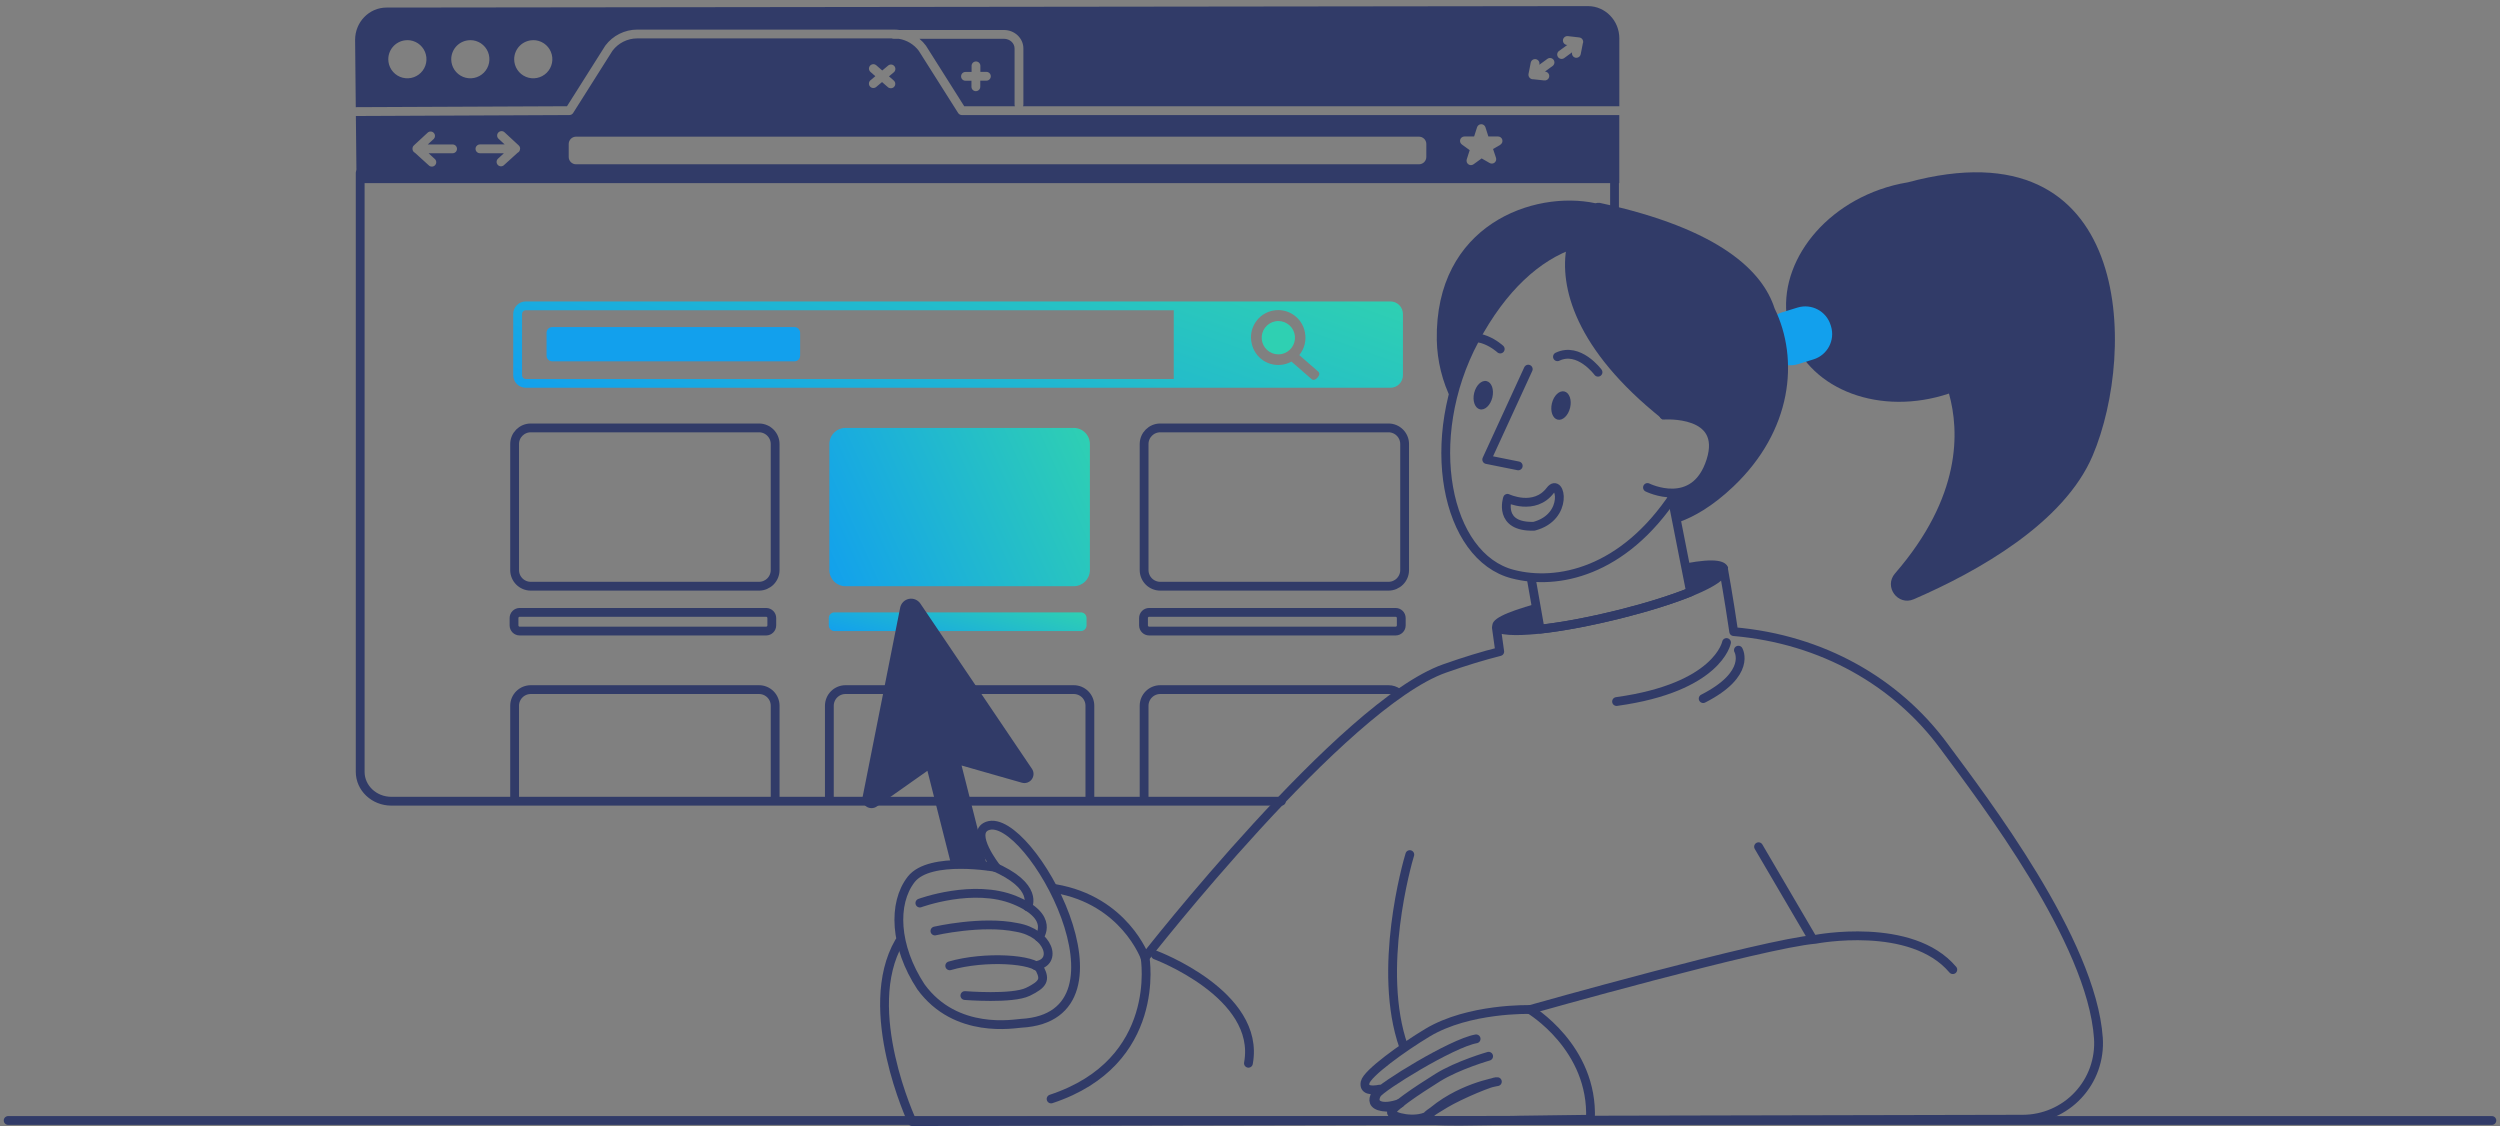 <svg width="222" height="100" viewBox="0 0 222 100" fill="none" xmlns="http://www.w3.org/2000/svg">
<rect x="0" y="0" width="222" height="100" fill="#808080" stroke="none"/>
<g id="search_outline III" clip-path="url(#clip0_5399_16641)">
<g id="Layer 2">
<g id="outline III">
<g id="screen">
<path id="screen_2" d="M113.79 71.148H34.753C33.224 71.148 31.985 69.982 31.985 68.54V15.353H143.37V19.087" stroke="#313B68" stroke-width="0.782" stroke-linecap="round" stroke-linejoin="round"/>
<g id="options icon">
<path id="Vector" d="M137.146 11.399H139.277" stroke="#EEF0F7" stroke-width="0.782" stroke-linecap="round" stroke-linejoin="round"/>
<path id="Vector_2" d="M137.146 12.578H139.277" stroke="#EEF0F7" stroke-width="0.782" stroke-linecap="round" stroke-linejoin="round"/>
<path id="Vector_3" d="M137.146 13.758H139.277" stroke="#EEF0F7" stroke-width="0.782" stroke-linecap="round" stroke-linejoin="round"/>
</g>
<g id="shape">
<path id="Vector_4" d="M89.153 3.445H81.644C81.858 3.621 82.049 3.822 82.214 4.044C82.221 4.052 82.227 4.061 82.233 4.07L85.623 9.434H90.122C90.103 9.387 90.094 9.337 90.094 9.287V4.305C90.095 3.831 89.672 3.445 89.153 3.445ZM87.589 7.164H87.048V7.705C87.048 7.809 87.007 7.908 86.933 7.982C86.86 8.055 86.76 8.096 86.656 8.096C86.553 8.096 86.453 8.055 86.38 7.982C86.307 7.908 86.265 7.809 86.265 7.705V7.17H85.735C85.631 7.17 85.531 7.129 85.458 7.056C85.385 6.982 85.344 6.883 85.344 6.779C85.344 6.676 85.385 6.576 85.458 6.503C85.531 6.429 85.631 6.388 85.735 6.388H86.276V5.848C86.276 5.745 86.317 5.645 86.39 5.572C86.464 5.498 86.563 5.457 86.667 5.457C86.771 5.457 86.87 5.498 86.944 5.572C87.017 5.645 87.058 5.745 87.058 5.848V6.382H87.591C87.695 6.382 87.795 6.423 87.868 6.496C87.941 6.57 87.983 6.669 87.983 6.773C87.983 6.876 87.941 6.976 87.868 7.049C87.795 7.123 87.695 7.164 87.591 7.164H87.589Z" fill="#313B68"/>
<path id="Vector_5" d="M143.789 10.216H85.407C85.342 10.215 85.278 10.198 85.221 10.166C85.165 10.134 85.117 10.089 85.082 10.034L81.58 4.501C81.149 3.936 80.518 3.558 79.816 3.445H79.356C79.3 3.445 79.246 3.433 79.195 3.41H56.585C56.16 3.411 55.741 3.51 55.361 3.699C54.98 3.889 54.649 4.163 54.392 4.501L50.895 10.034C50.86 10.089 50.812 10.135 50.754 10.167C50.697 10.199 50.632 10.216 50.566 10.216L31.601 10.302L31.661 16.26H143.792V10.215L143.789 10.216ZM77.308 6.395C77.268 6.362 77.234 6.321 77.209 6.274C77.185 6.228 77.17 6.177 77.165 6.125C77.16 6.072 77.167 6.019 77.183 5.97C77.199 5.92 77.225 5.873 77.26 5.834C77.294 5.794 77.337 5.762 77.384 5.739C77.431 5.716 77.483 5.703 77.535 5.7C77.587 5.697 77.64 5.705 77.689 5.724C77.739 5.742 77.784 5.769 77.822 5.805L78.344 6.259L78.874 5.816C78.954 5.752 79.056 5.722 79.158 5.732C79.259 5.742 79.353 5.792 79.419 5.87C79.484 5.949 79.517 6.05 79.509 6.151C79.501 6.253 79.453 6.348 79.376 6.416L78.941 6.779L79.368 7.152C79.429 7.205 79.471 7.275 79.491 7.352C79.51 7.43 79.505 7.511 79.477 7.586C79.448 7.661 79.398 7.725 79.332 7.77C79.266 7.815 79.188 7.839 79.108 7.838C79.012 7.839 78.919 7.805 78.847 7.742L78.325 7.288L77.796 7.731C77.716 7.795 77.615 7.825 77.513 7.815C77.411 7.805 77.317 7.755 77.252 7.677C77.186 7.598 77.154 7.497 77.162 7.395C77.17 7.293 77.217 7.199 77.294 7.131L77.73 6.768L77.308 6.395ZM40.19 13.609H38.057L38.579 14.089C38.623 14.121 38.66 14.162 38.687 14.21C38.714 14.257 38.731 14.31 38.737 14.364C38.742 14.419 38.736 14.474 38.719 14.526C38.702 14.578 38.675 14.626 38.638 14.666C38.601 14.707 38.556 14.739 38.507 14.762C38.456 14.784 38.402 14.795 38.348 14.795C38.293 14.795 38.239 14.784 38.189 14.762C38.139 14.739 38.094 14.707 38.057 14.666L36.85 13.57C36.784 13.538 36.728 13.488 36.688 13.426C36.649 13.363 36.628 13.291 36.628 13.218C36.628 13.218 36.628 13.21 36.628 13.206C36.628 13.202 36.628 13.206 36.628 13.196C36.629 13.141 36.641 13.087 36.663 13.038C36.685 12.988 36.718 12.944 36.759 12.907L38.013 11.747C38.091 11.692 38.186 11.668 38.281 11.678C38.376 11.689 38.464 11.734 38.528 11.804C38.592 11.875 38.628 11.966 38.629 12.062C38.63 12.157 38.597 12.25 38.535 12.322L37.989 12.827H40.19C40.294 12.827 40.394 12.868 40.467 12.941C40.54 13.014 40.581 13.114 40.581 13.218C40.581 13.322 40.54 13.421 40.467 13.494C40.394 13.568 40.294 13.609 40.19 13.609ZM46.18 13.218C46.18 13.291 46.159 13.364 46.12 13.426C46.08 13.488 46.024 13.538 45.957 13.57L44.75 14.666C44.679 14.732 44.586 14.769 44.489 14.769C44.434 14.769 44.38 14.758 44.33 14.735C44.28 14.713 44.235 14.68 44.198 14.639C44.129 14.562 44.093 14.461 44.098 14.357C44.103 14.254 44.149 14.157 44.226 14.087L44.747 13.608H42.618C42.514 13.608 42.415 13.566 42.342 13.493C42.268 13.42 42.227 13.32 42.227 13.216C42.227 13.113 42.268 13.013 42.342 12.94C42.415 12.867 42.514 12.825 42.618 12.825H44.815L44.271 12.322C44.195 12.252 44.15 12.154 44.146 12.05C44.142 11.947 44.179 11.845 44.249 11.769C44.32 11.693 44.417 11.648 44.521 11.644C44.625 11.639 44.726 11.677 44.802 11.747L46.056 12.907C46.097 12.944 46.13 12.988 46.152 13.038C46.175 13.087 46.186 13.141 46.187 13.196C46.187 13.196 46.187 13.203 46.187 13.206C46.187 13.209 46.18 13.214 46.18 13.218ZM126.657 13.938C126.657 14.11 126.588 14.276 126.466 14.398C126.343 14.521 126.178 14.589 126.005 14.589H51.153C50.98 14.589 50.814 14.521 50.692 14.398C50.57 14.276 50.501 14.11 50.501 13.938V12.787C50.501 12.615 50.57 12.449 50.692 12.326C50.814 12.204 50.98 12.136 51.153 12.136H126.006C126.179 12.136 126.345 12.204 126.467 12.326C126.589 12.449 126.658 12.615 126.658 12.787L126.657 13.938ZM133.236 12.857L132.584 13.232L132.845 14.014C132.869 14.09 132.87 14.171 132.848 14.246C132.826 14.322 132.781 14.39 132.719 14.44C132.658 14.489 132.583 14.519 132.504 14.526C132.425 14.532 132.346 14.514 132.278 14.475L131.571 14.068L130.85 14.589C130.783 14.638 130.702 14.664 130.62 14.664C130.537 14.664 130.456 14.638 130.39 14.589C130.323 14.541 130.273 14.473 130.248 14.394C130.222 14.316 130.222 14.231 130.247 14.153L130.508 13.334L129.812 12.828C129.745 12.779 129.695 12.711 129.669 12.632C129.644 12.554 129.644 12.469 129.669 12.39C129.695 12.312 129.744 12.243 129.811 12.195C129.878 12.146 129.959 12.12 130.041 12.12H130.902L131.163 11.301C131.188 11.222 131.238 11.154 131.305 11.105C131.372 11.056 131.452 11.03 131.535 11.03C131.618 11.03 131.698 11.056 131.765 11.105C131.832 11.154 131.882 11.222 131.907 11.301L132.168 12.12H133.029C133.115 12.12 133.199 12.148 133.267 12.201C133.335 12.253 133.384 12.327 133.407 12.41C133.429 12.493 133.423 12.581 133.39 12.661C133.357 12.741 133.299 12.807 133.224 12.85L133.236 12.857Z" fill="#313B68"/>
<path id="Vector_6" d="M50.349 9.434L53.739 4.07C53.745 4.061 53.751 4.052 53.757 4.044C54.087 3.605 54.514 3.249 55.005 3.003C55.496 2.758 56.037 2.629 56.585 2.628H79.387C79.549 2.628 79.711 2.64 79.871 2.663H89.153C90.103 2.663 90.877 3.4 90.877 4.304V9.286C90.877 9.337 90.867 9.387 90.847 9.434H143.797V3.41C143.797 1.826 142.548 0.542 141.009 0.542L34.322 0.672C32.782 0.672 31.533 1.957 31.533 3.54L31.593 9.517L50.349 9.434ZM138.445 4.525L139.178 3.99H139.137C139.086 3.984 139.036 3.968 138.991 3.943C138.946 3.918 138.906 3.884 138.874 3.844C138.809 3.762 138.779 3.658 138.791 3.554C138.803 3.45 138.856 3.356 138.938 3.291C139.019 3.226 139.124 3.196 139.227 3.208L140.239 3.325C140.293 3.331 140.345 3.349 140.392 3.376C140.439 3.403 140.48 3.44 140.512 3.484C140.552 3.54 140.578 3.606 140.585 3.674C140.592 3.743 140.581 3.812 140.552 3.875L140.366 4.819C140.348 4.908 140.3 4.987 140.23 5.044C140.161 5.101 140.074 5.132 139.984 5.132C139.957 5.132 139.93 5.13 139.904 5.125C139.854 5.114 139.806 5.094 139.763 5.065C139.721 5.037 139.684 5 139.656 4.957C139.628 4.914 139.608 4.866 139.598 4.816C139.588 4.765 139.589 4.713 139.599 4.663V4.647L138.903 5.157C138.819 5.219 138.714 5.244 138.611 5.228C138.509 5.212 138.417 5.156 138.355 5.072C138.294 4.989 138.268 4.884 138.284 4.781C138.3 4.678 138.356 4.586 138.44 4.525H138.445ZM135.733 6.563L135.929 5.564C135.939 5.514 135.958 5.466 135.987 5.423C136.015 5.38 136.052 5.343 136.094 5.314C136.137 5.286 136.185 5.266 136.235 5.255C136.285 5.245 136.337 5.245 136.388 5.255C136.438 5.265 136.486 5.284 136.529 5.313C136.572 5.341 136.609 5.378 136.637 5.42C136.666 5.463 136.686 5.511 136.696 5.561C136.706 5.612 136.707 5.663 136.697 5.714L136.689 5.753L137.422 5.218C137.505 5.161 137.608 5.139 137.708 5.156C137.808 5.174 137.897 5.229 137.957 5.311C138.017 5.393 138.043 5.495 138.029 5.595C138.015 5.696 137.963 5.787 137.883 5.849L137.186 6.359H137.201C137.305 6.365 137.402 6.411 137.472 6.488C137.541 6.565 137.578 6.667 137.572 6.771C137.567 6.874 137.52 6.972 137.443 7.041C137.366 7.111 137.265 7.147 137.161 7.142H137.118L136.17 7.04H136.126C136.064 7.04 136.004 7.026 135.949 6.998C135.894 6.97 135.846 6.93 135.81 6.881C135.775 6.837 135.75 6.785 135.737 6.73C135.723 6.675 135.722 6.618 135.733 6.563ZM47.354 3.564C47.689 3.564 48.017 3.663 48.296 3.849C48.575 4.036 48.792 4.3 48.92 4.61C49.048 4.92 49.082 5.261 49.017 5.59C48.951 5.918 48.79 6.22 48.553 6.457C48.316 6.694 48.014 6.856 47.685 6.921C47.356 6.987 47.015 6.953 46.706 6.825C46.396 6.697 46.131 6.479 45.945 6.201C45.758 5.922 45.659 5.594 45.659 5.259C45.66 4.81 45.839 4.38 46.157 4.063C46.475 3.746 46.905 3.568 47.354 3.568V3.564ZM41.764 3.564C42.1 3.564 42.428 3.663 42.706 3.849C42.985 4.036 43.202 4.3 43.331 4.61C43.459 4.92 43.492 5.261 43.427 5.59C43.362 5.918 43.2 6.22 42.963 6.457C42.726 6.694 42.424 6.856 42.095 6.921C41.766 6.987 41.426 6.953 41.116 6.825C40.806 6.697 40.541 6.479 40.355 6.201C40.169 5.922 40.069 5.594 40.069 5.259C40.071 4.81 40.25 4.38 40.567 4.063C40.885 3.746 41.316 3.568 41.764 3.568V3.564ZM36.175 3.564C36.51 3.564 36.838 3.663 37.117 3.849C37.395 4.036 37.613 4.3 37.741 4.61C37.869 4.92 37.903 5.261 37.837 5.59C37.772 5.918 37.611 6.22 37.373 6.457C37.136 6.694 36.834 6.856 36.506 6.921C36.177 6.987 35.836 6.953 35.526 6.825C35.217 6.697 34.952 6.479 34.766 6.201C34.579 5.922 34.48 5.594 34.48 5.259C34.481 4.81 34.66 4.38 34.978 4.063C35.295 3.746 35.726 3.568 36.175 3.568V3.564Z" fill="#313B68"/>
</g>
<g id="search tab">
<path id="Vector_7" d="M67.398 37.998H47.133C46.34 37.998 45.698 38.64 45.698 39.432V50.622C45.698 51.414 46.34 52.056 47.133 52.056H67.398C68.19 52.056 68.832 51.414 68.832 50.622V39.432C68.832 38.64 68.19 37.998 67.398 37.998Z" stroke="#313B68" stroke-width="0.782" stroke-linecap="round" stroke-linejoin="round"/>
<g id="search">
<path id="Vector_8" d="M123.469 26.768H46.689C46.394 26.768 46.111 26.885 45.902 27.094C45.693 27.302 45.575 27.585 45.575 27.88V33.321C45.575 33.616 45.693 33.899 45.902 34.108C46.111 34.316 46.394 34.433 46.689 34.433H123.469C123.763 34.433 124.046 34.316 124.255 34.107C124.463 33.899 124.58 33.616 124.581 33.321V27.88C124.58 27.585 124.463 27.303 124.255 27.094C124.046 26.886 123.763 26.768 123.469 26.768ZM104.229 33.655H46.689C46.601 33.655 46.517 33.62 46.455 33.559C46.393 33.497 46.358 33.413 46.358 33.325V27.88C46.358 27.793 46.393 27.709 46.455 27.647C46.517 27.585 46.601 27.55 46.689 27.55H104.229V33.655ZM117.148 33.264C117.125 33.353 117.08 33.435 117.017 33.501L116.961 33.562C116.921 33.611 116.872 33.651 116.816 33.681C116.76 33.71 116.699 33.727 116.636 33.732C116.578 33.733 116.522 33.712 116.479 33.673L114.682 32.109C114.467 32.228 114.235 32.313 113.994 32.362C113.683 32.425 113.362 32.428 113.051 32.367C112.74 32.307 112.443 32.186 112.178 32.011C111.914 31.836 111.686 31.61 111.509 31.347C111.332 31.084 111.209 30.788 111.146 30.477C111.076 30.164 111.069 29.84 111.125 29.524C111.182 29.208 111.301 28.906 111.476 28.637C111.65 28.367 111.877 28.135 112.142 27.954C112.408 27.774 112.706 27.648 113.021 27.584C113.336 27.52 113.66 27.519 113.975 27.582C114.29 27.645 114.589 27.77 114.855 27.95C115.121 28.129 115.348 28.36 115.524 28.629C115.7 28.898 115.82 29.199 115.878 29.515C115.948 29.867 115.94 30.231 115.853 30.58C115.766 30.928 115.603 31.253 115.376 31.531L117.071 33.01C117.104 33.041 117.128 33.079 117.142 33.123C117.155 33.166 117.157 33.212 117.148 33.256V33.264Z" fill="url(#paint0_linear_5399_16641)"/>
<path id="Vector_9" d="M113.518 28.508C113.418 28.508 113.319 28.518 113.222 28.538C112.863 28.612 112.544 28.816 112.326 29.11C112.109 29.405 112.009 29.77 112.045 30.135C112.082 30.5 112.252 30.838 112.523 31.084C112.794 31.33 113.147 31.467 113.514 31.468C113.613 31.468 113.713 31.458 113.811 31.438C114.17 31.365 114.489 31.161 114.706 30.866C114.923 30.57 115.024 30.205 114.987 29.841C114.951 29.476 114.78 29.138 114.509 28.892C114.237 28.646 113.884 28.509 113.518 28.508Z" fill="#2FD0B2"/>
<path id="Vector_10" d="M70.549 29.044H49.037C48.76 29.044 48.535 29.269 48.535 29.546V31.584C48.535 31.861 48.76 32.086 49.037 32.086H70.549C70.827 32.086 71.051 31.861 71.051 31.584V29.546C71.051 29.269 70.827 29.044 70.549 29.044Z" fill="#12A0ED"/>
</g>
<path id="Vector_11" d="M68.033 54.379H46.148C45.87 54.379 45.645 54.604 45.645 54.881V55.536C45.645 55.813 45.87 56.038 46.148 56.038H68.033C68.31 56.038 68.535 55.813 68.535 55.536V54.881C68.535 54.604 68.31 54.379 68.033 54.379Z" stroke="#313B68" stroke-width="0.782" stroke-linecap="round" stroke-linejoin="round"/>
<path id="Vector_12" d="M95.347 37.998H75.082C74.29 37.998 73.647 38.64 73.647 39.432V50.622C73.647 51.414 74.29 52.056 75.082 52.056H95.347C96.14 52.056 96.782 51.414 96.782 50.622V39.432C96.782 38.64 96.14 37.998 95.347 37.998Z" fill="url(#paint1_linear_5399_16641)"/>
<path id="Vector_13" d="M95.983 54.379H74.098C73.82 54.379 73.596 54.604 73.596 54.881V55.536C73.596 55.813 73.82 56.038 74.098 56.038H95.983C96.26 56.038 96.485 55.813 96.485 55.536V54.881C96.485 54.604 96.26 54.379 95.983 54.379Z" fill="url(#paint2_linear_5399_16641)"/>
<path id="Vector_14" d="M123.297 37.998H103.031C102.239 37.998 101.597 38.64 101.597 39.432V50.622C101.597 51.414 102.239 52.056 103.031 52.056H123.297C124.089 52.056 124.731 51.414 124.731 50.622V39.432C124.731 38.64 124.089 37.998 123.297 37.998Z" stroke="#313B68" stroke-width="0.782" stroke-linecap="round" stroke-linejoin="round"/>
<path id="Vector_15" d="M123.93 54.379H102.045C101.768 54.379 101.543 54.604 101.543 54.881V55.536C101.543 55.813 101.768 56.038 102.045 56.038H123.93C124.207 56.038 124.432 55.813 124.432 55.536V54.881C124.432 54.604 124.207 54.379 123.93 54.379Z" stroke="#313B68" stroke-width="0.782" stroke-linecap="round" stroke-linejoin="round"/>
<path id="Vector_16" d="M45.698 70.755V62.672C45.698 62.291 45.849 61.926 46.118 61.657C46.387 61.388 46.752 61.237 47.133 61.237H67.4C67.78 61.237 68.145 61.388 68.414 61.657C68.683 61.926 68.834 62.291 68.834 62.672V70.755" stroke="#313B68" stroke-width="0.782" stroke-linecap="round" stroke-linejoin="round"/>
<path id="Vector_17" d="M73.647 70.755V62.672C73.647 62.291 73.799 61.926 74.067 61.657C74.337 61.388 74.701 61.237 75.082 61.237H95.347C95.728 61.237 96.093 61.388 96.362 61.657C96.631 61.926 96.782 62.291 96.782 62.672V70.755" stroke="#313B68" stroke-width="0.782" stroke-linecap="round" stroke-linejoin="round"/>
<path id="Vector_18" d="M101.597 70.755V62.672C101.597 62.291 101.748 61.926 102.017 61.657C102.286 61.388 102.651 61.237 103.031 61.237H123.297C123.596 61.237 123.889 61.33 124.132 61.505" stroke="#313B68" stroke-width="0.782" stroke-linecap="round" stroke-linejoin="round"/>
</g>
</g>
<g id="woman">
<g id="body">
<path id="neck" d="M135.98 51.403C136.196 52.629 136.477 54.239 136.763 55.867C140.756 55.436 146.624 53.981 150.123 52.567C149.333 48.557 148.454 44.092 148.454 44.092" stroke="#313B68" stroke-width="0.782" stroke-linecap="round" stroke-linejoin="round"/>
<path id="jumper" d="M79.849 83.638C76.352 89.661 81.002 99.6 81.002 99.6L179.611 99.385C180.536 99.385 181.45 99.195 182.298 98.827C183.146 98.459 183.909 97.921 184.539 97.245C185.17 96.57 185.656 95.772 185.965 94.901C186.274 94.03 186.401 93.105 186.338 92.183C185.74 83.539 176.147 71.035 172.618 66.257C168.421 60.571 161.836 56.764 153.952 56.087C153.506 53.038 153.051 50.538 153.051 50.538C153.227 52.727 135.63 57.127 132.88 55.741L133.176 57.861C131.735 58.224 130.133 58.706 128.28 59.361C119.233 62.555 101.682 85.035 101.682 85.035C101.682 85.035 99.867 79.958 93.705 78.907" stroke="#313B68" stroke-width="0.782" stroke-linecap="round" stroke-linejoin="round"/>
<g id="lines">
<path id="Vector_19" d="M135.847 89.653C135.847 89.653 156.595 83.785 161.213 83.41C161.213 83.41 169.734 81.751 173.409 86.105" stroke="#313B68" stroke-width="0.782" stroke-linecap="round" stroke-linejoin="round"/>
<path id="Vector_20" d="M156.16 75.189L160.883 83.249" stroke="#313B68" stroke-width="0.782" stroke-linecap="round" stroke-linejoin="round"/>
<path id="Vector_21" d="M101.682 85.033C101.682 85.033 103.284 94.308 93.337 97.588" stroke="#313B68" stroke-width="0.782" stroke-linecap="round" stroke-linejoin="round"/>
<path id="Vector_22" d="M102.605 84.805C102.605 84.805 111.993 88.311 110.861 94.418" stroke="#313B68" stroke-width="0.782" stroke-linecap="round" stroke-linejoin="round"/>
<path id="Vector_23" d="M125.191 75.888C124.954 76.645 122.256 86.131 124.637 92.918" stroke="#313B68" stroke-width="0.782" stroke-linecap="round" stroke-linejoin="round"/>
<path id="Vector_24" d="M154.37 57.734C154.37 57.734 155.587 59.821 151.241 62.037" stroke="#313B68" stroke-width="0.782" stroke-linecap="round" stroke-linejoin="round"/>
<path id="Vector_25" d="M153.314 57.056C153.314 57.056 152.561 61.052 143.55 62.296" stroke="#313B68" stroke-width="0.782" stroke-linecap="round" stroke-linejoin="round"/>
</g>
<g id="hand">
<path id="Vector_26" d="M132.19 93.795C132.19 93.795 129.452 94.577 127.659 95.696C125.867 96.815 123.455 98.418 123.564 98.817C123.674 99.216 125.616 99.679 126.781 99.086C129.434 96.593 132.966 96.051 132.966 96.051C132.591 95.974 129.634 97.224 128.327 98.006C125.875 99.486 125.881 99.533 129.604 99.552L141.23 99.388C141.514 93.015 135.846 89.647 135.846 89.647C135.846 89.647 130.446 89.491 126.765 91.7C124.569 93.018 121.387 95.314 121.222 96.116C121.082 96.806 121.733 96.867 122.533 96.713C122.533 96.713 120.739 98.435 123.685 98.323" stroke="#313B68" stroke-width="0.782" stroke-linecap="round" stroke-linejoin="round"/>
<path id="Vector_27" d="M124.347 97.966C122.723 98.559 121.708 98.137 122.269 97.143C122.608 96.541 128.919 92.628 131.079 92.25" stroke="#313B68" stroke-width="0.782" stroke-linecap="round" stroke-linejoin="round"/>
</g>
<g id="head">
<path id="face" d="M148.71 43.911C144.128 50.853 138.252 51.995 134.353 50.986C128.401 49.477 126.23 38.997 130.944 30.177C133.43 25.524 136.506 22.757 139.753 21.659" stroke="#313B68" stroke-width="0.782" stroke-linecap="round" stroke-linejoin="round"/>
<path id="ear" d="M147.746 36.865C147.746 36.865 153.343 36.45 151.918 40.92C150.493 45.391 146.296 43.289 146.296 43.289" stroke="#313B68" stroke-width="0.782" stroke-linecap="round" stroke-linejoin="round"/>
<path id="eye II" d="M132.523 35.287C132.687 34.596 132.458 33.949 132.011 33.843C131.564 33.736 131.069 34.211 130.904 34.902C130.74 35.594 130.969 36.24 131.416 36.347C131.863 36.453 132.358 35.979 132.523 35.287Z" fill="#313B68"/>
<path id="eye" d="M139.426 36.205C139.591 35.514 139.362 34.867 138.915 34.761C138.468 34.654 137.972 35.129 137.808 35.82C137.643 36.511 137.872 37.158 138.319 37.264C138.766 37.371 139.262 36.897 139.426 36.205Z" fill="#313B68"/>
<path id="nose" d="M134.82 41.369L132.021 40.807L135.709 32.779" stroke="#313B68" stroke-width="0.782" stroke-linecap="round" stroke-linejoin="round"/>
<path id="brow" d="M141.904 33.053C141.904 33.053 140.209 30.756 138.302 31.679" stroke="#313B68" stroke-width="0.782" stroke-linecap="round" stroke-linejoin="round"/>
<path id="mouth" d="M133.865 44.252C133.865 44.252 136.266 45.403 137.673 43.536C138.574 42.342 139.357 45.906 136.226 46.73C133.002 46.839 133.865 44.252 133.865 44.252Z" stroke="#313B68" stroke-width="0.782" stroke-linecap="round" stroke-linejoin="round"/>
<path id="brow_2" d="M133.22 30.993C133.22 30.993 131.085 29.01 129.364 30.593" stroke="#313B68" stroke-width="0.782" stroke-linecap="round" stroke-linejoin="round"/>
<g id="hair">
<g id="ponytail">
<path id="ponytail_2" d="M169.41 16.192C168.562 16.331 167.728 16.545 166.918 16.833C160.81 19 157.291 24.793 159.058 29.771C160.8 34.682 167.036 36.967 173.068 34.947C174.01 38.318 174.179 44.114 168.277 50.922C167.263 52.095 168.524 53.827 169.945 53.212C175.632 50.748 183.291 46.455 185.834 40.446C189.798 31.075 189.358 10.817 169.41 16.192Z" fill="#313B68"/>
<path id="Vector_28" d="M162.592 28.971L162.562 28.872C162.179 27.628 160.861 26.931 159.618 27.313L158.251 27.734C157.008 28.116 156.311 29.434 156.693 30.677L156.724 30.777C157.106 32.02 158.424 32.717 159.667 32.335L161.034 31.914C162.277 31.532 162.975 30.214 162.592 28.971Z" fill="#12A0ED"/>
</g>
<path id="hair_2" d="M157.583 27.385C156.54 24.15 152.843 20.344 142.067 18.017C141.936 18.001 141.803 18.012 141.676 18.048C136.217 16.875 127.412 19.936 127.587 30.193C127.625 32.062 128.081 33.899 128.919 35.569C129.353 33.691 130.033 31.879 130.941 30.179C133.266 25.828 136.107 23.131 139.12 21.9C138.459 25.42 139.826 30.998 147.595 37.187L147.642 37.272L147.735 36.865C147.735 36.865 150.593 36.654 151.703 38.169L151.748 38.233L151.78 38.281L151.819 38.345C151.829 38.362 151.839 38.379 151.849 38.396L151.886 38.468C151.898 38.492 151.911 38.517 151.923 38.543C151.935 38.569 151.949 38.602 151.961 38.632L151.987 38.698L152.009 38.761L152.032 38.835C152.032 38.855 152.043 38.876 152.049 38.895L152.069 38.976C152.069 38.994 152.077 39.014 152.081 39.032C152.104 39.141 152.119 39.251 152.126 39.362V39.41C152.126 39.446 152.126 39.481 152.126 39.517C152.126 39.554 152.126 39.554 152.126 39.572C152.126 39.59 152.126 39.646 152.126 39.684C152.126 39.701 152.126 39.718 152.126 39.735C152.126 39.775 152.126 39.816 152.126 39.859C152.119 39.959 152.105 40.062 152.089 40.169C152.047 40.425 151.986 40.677 151.906 40.923C151.237 43.009 149.966 43.661 148.802 43.769C148.812 43.722 148.968 46.377 148.932 46.421C150.472 45.9 152.145 44.893 153.926 43.201C159.141 38.247 159.793 31.929 157.583 27.385Z" fill="#313B68"/>
</g>
</g>
<g id="collar">
<path id="Vector_29" d="M132.567 55.711C133.254 56.058 134.798 56.07 136.763 55.855C136.633 55.096 136.502 54.34 136.372 53.62C133.689 54.39 132.248 55.008 132.567 55.711Z" fill="#313B68"/>
<path id="Vector_30" d="M153.455 50.406C153.248 49.819 152.425 49.514 149.674 50.031C149.838 50.867 150.006 51.726 150.171 52.558C152.072 51.789 153.345 51.027 153.455 50.406Z" fill="#313B68"/>
<path id="Vector_31" d="M148.914 53.018C148.783 53.063 148.661 53.108 148.53 53.148C148.661 53.108 148.788 53.063 148.914 53.018Z" fill="#313B68"/>
<path id="Vector_32" d="M150.095 52.565C149.992 52.607 149.888 52.649 149.781 52.689C149.884 52.654 149.992 52.612 150.095 52.565Z" fill="#313B68"/>
</g>
</g>
<g id="hand with cursor">
<path id="hand_2" d="M88.473 77.033C88.473 77.033 86.035 73.945 87.691 73.343C91.387 72.001 101.449 90.28 90.678 90.868C90.142 90.889 84.891 91.911 81.775 87.625C79.428 84.042 79.256 80.221 80.913 78.09C82.57 75.96 88.473 77.033 88.473 77.033Z" stroke="#313B68" stroke-width="0.782" stroke-linecap="round" stroke-linejoin="round"/>
<path id="Vector_33" d="M84.539 77.069C85.611 76.999 86.688 77.068 87.743 77.276L85.388 67.976L90.743 69.505C90.903 69.551 91.073 69.546 91.23 69.492C91.388 69.438 91.525 69.337 91.623 69.202C91.72 69.067 91.774 68.906 91.777 68.739C91.78 68.573 91.732 68.41 91.638 68.272L81.729 53.599C81.62 53.437 81.465 53.311 81.284 53.236C81.103 53.162 80.903 53.143 80.712 53.181C80.52 53.22 80.344 53.315 80.205 53.453C80.067 53.592 79.973 53.769 79.935 53.961L76.596 70.793C76.564 70.952 76.581 71.118 76.644 71.267C76.707 71.417 76.813 71.544 76.949 71.632C77.085 71.721 77.245 71.766 77.407 71.763C77.569 71.76 77.727 71.708 77.859 71.615L82.355 68.448L84.539 77.069Z" fill="#313B68"/>
<g id="fingers">
<path id="Vector_34" d="M85.68 88.405C85.68 88.405 89.897 88.746 91.28 88.073C92.664 87.4 92.811 86.988 92.356 86.076C91.901 85.163 87.474 84.856 84.336 85.765" stroke="#313B68" stroke-width="0.782" stroke-linecap="round" stroke-linejoin="round"/>
<path id="Vector_35" d="M83.02 82.672C83.02 82.672 87.193 81.71 90.295 82.355C93.176 82.852 93.96 85.485 91.978 85.745" stroke="#313B68" stroke-width="0.782" stroke-linecap="round" stroke-linejoin="round"/>
<path id="Vector_36" d="M81.684 80.192C81.684 80.192 86.449 78.429 90.101 79.931C93.753 81.433 92.263 83.228 92.263 83.228" stroke="#313B68" stroke-width="0.782" stroke-linecap="round" stroke-linejoin="round"/>
<path id="Vector_37" d="M88.106 76.9C92.335 78.696 91.254 80.523 91.254 80.523" stroke="#313B68" stroke-width="0.782" stroke-linecap="round" stroke-linejoin="round"/>
</g>
</g>
</g>
<path id="line" d="M221.278 99.499H0.723" stroke="#313B68" stroke-width="0.782" stroke-linecap="round" stroke-linejoin="round"/>
</g>
</g>
</g>
<defs>
<linearGradient id="paint0_linear_5399_16641" x1="45.575" y1="34.433" x2="57.023" y2="2.528" gradientUnits="userSpaceOnUse">
<stop stop-color="#12A0ED"/>
<stop offset="1" stop-color="#2FD0B2"/>
</linearGradient>
<linearGradient id="paint1_linear_5399_16641" x1="73.647" y1="52.056" x2="98.18" y2="41.14" gradientUnits="userSpaceOnUse">
<stop stop-color="#12A0ED"/>
<stop offset="1" stop-color="#2FD0B2"/>
</linearGradient>
<linearGradient id="paint2_linear_5399_16641" x1="73.596" y1="56.038" x2="75.544" y2="48.768" gradientUnits="userSpaceOnUse">
<stop stop-color="#12A0ED"/>
<stop offset="1" stop-color="#2FD0B2"/>
</linearGradient>
<clipPath id="clip0_5399_16641">
<rect width="221.338" height="99.449" fill="white" transform="translate(0.331 0.538)"/>
</clipPath>
</defs>
</svg>
